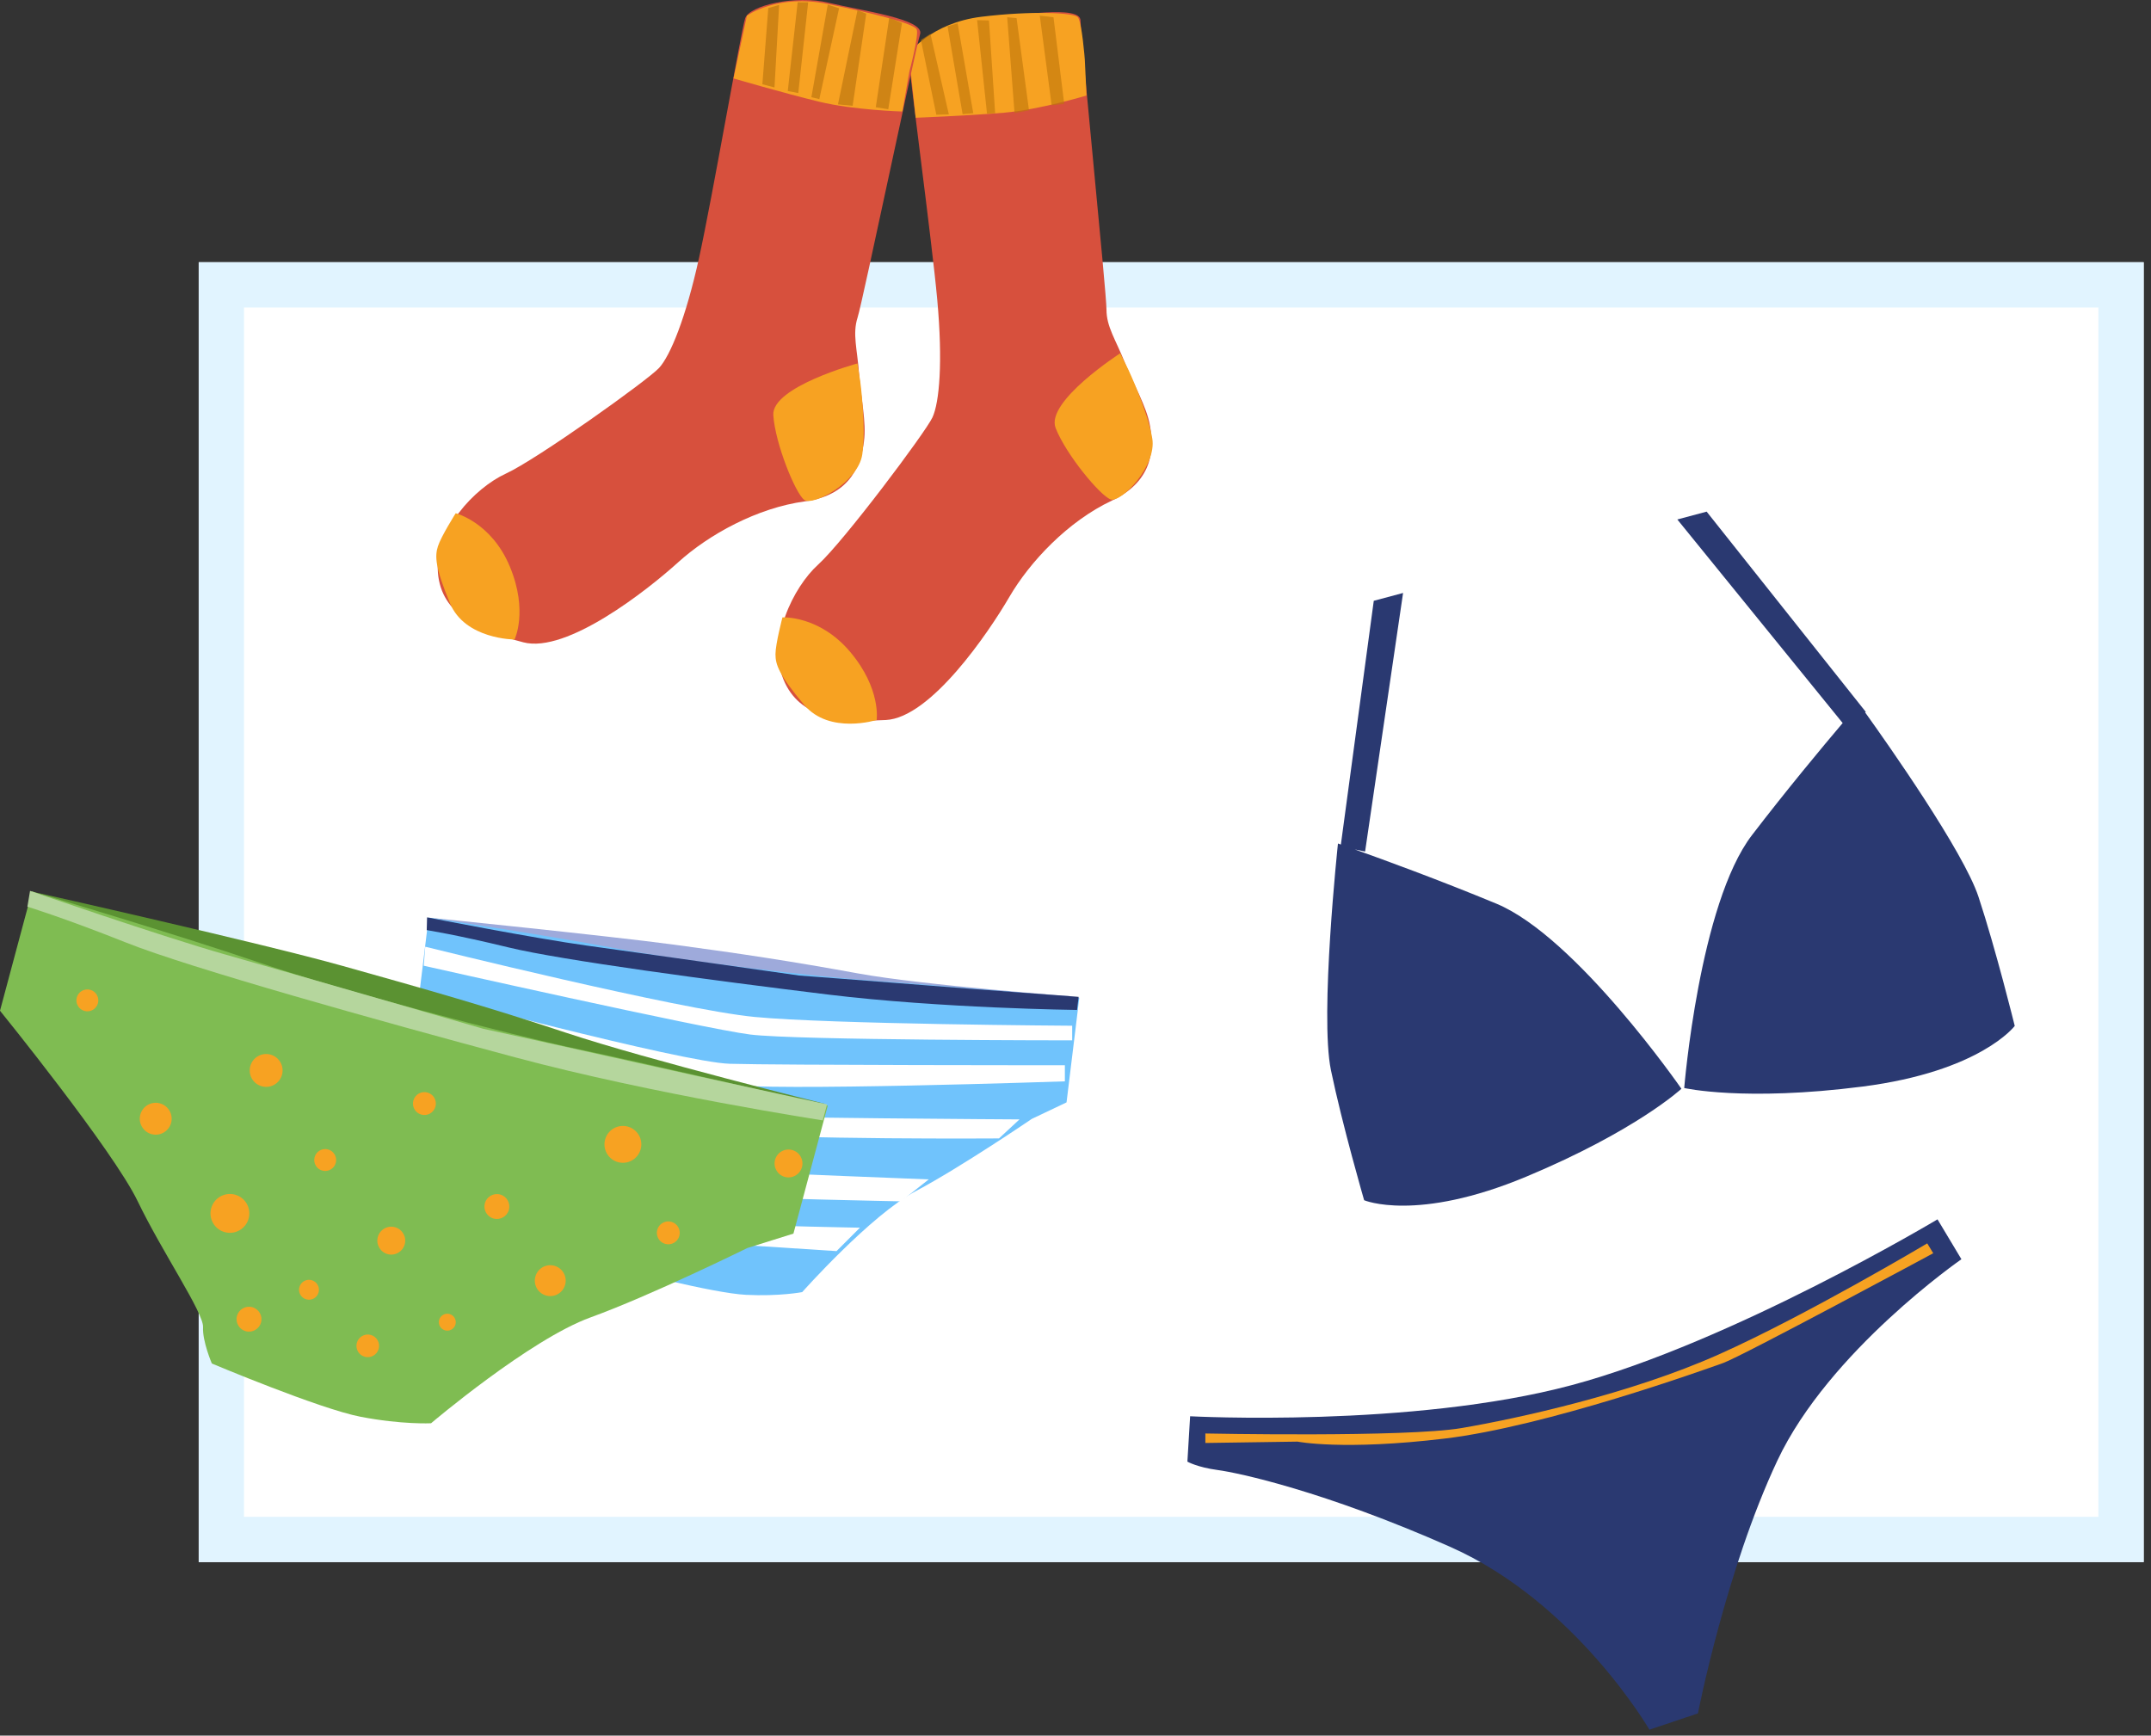 <?xml version="1.0" encoding="UTF-8" standalone="no"?><!DOCTYPE svg PUBLIC "-//W3C//DTD SVG 1.1//EN" "http://www.w3.org/Graphics/SVG/1.1/DTD/svg11.dtd"><svg width="100%" height="100%" viewBox="0 0 285 230" version="1.1" xmlns="http://www.w3.org/2000/svg" xmlns:xlink="http://www.w3.org/1999/xlink" xml:space="preserve" xmlns:serif="http://www.serif.com/" style="fill-rule:evenodd;clip-rule:evenodd;stroke-linejoin:round;stroke-miterlimit:2;"><rect x="0" y="0" width="285" height="230" fill="#333333" stroke="none"/><g id="z-bielizną" serif:id="z bielizną"><rect id="Shape-1050-copy" serif:id="Shape 1050 copy" x="26.329" y="34.751" width="257.7" height="172.255" style="fill:#fff;"/><path d="M26.329,34.751l257.7,0l0,172.255l-257.7,0l0,-172.255Zm6,6l245.7,0c0,26.591 0,133.664 0,160.255c0,0 -245.7,0 -245.7,0l0,-160.255Z" style="fill:#e1f4ff;"/><g id="skarpetki"><path id="Shape-1380-copy" serif:id="Shape 1380 copy" d="M143.166,2.731c-0.003,2.135 3.443,36 3.439,38.288c-0.004,2.288 1.213,3.967 2.427,7.02c1.215,3.052 2.888,5.801 3.34,8.395c0.453,2.593 0.75,7.169 -5.051,9.904c-5.801,2.734 -10.844,8.063 -13.597,12.786c-2.754,4.723 -10.401,15.995 -16.35,16.29c-5.949,0.294 -11.439,-0.174 -13.564,-5.363c-2.126,-5.19 1.242,-12.199 4.603,-15.243c3.361,-3.044 14.216,-17.514 15.135,-19.495c0.919,-1.981 1.386,-7.318 0.639,-15.555c-0.748,-8.237 -3.759,-30.205 -3.755,-32.035c0.003,-1.83 5.5,-5.023 9.923,-5.32c4.424,-0.297 12.815,-1.807 12.811,0.328Z" style="fill:#d7503d;"/><path id="Shape-1381-copy" serif:id="Shape 1381 copy" d="M148.424,46.818c0,-0 -9.925,6.388 -8.559,9.898c1.366,3.51 5.932,9.009 7.304,9.469c1.372,0.46 6.109,-4.412 5.505,-8.073c-0.603,-3.662 -3.186,-9.157 -3.186,-9.157l-1.064,-2.137Z" style="fill:#f7a222;"/><path id="Shape-1382-copy" serif:id="Shape 1382 copy" d="M103.672,81.815c0,-0 4.881,-0.296 8.99,4.592c4.11,4.888 3.492,9.005 3.492,9.005c-0,-0 -6.257,1.971 -9.605,-2.001c-3.348,-3.971 -3.803,-5.345 -3.801,-6.717c0.003,-1.373 0.924,-4.879 0.924,-4.879Z" style="fill:#f7a222;"/><path id="Shape-1383-copy" serif:id="Shape 1383 copy" d="M143.958,12.656c0,-0 -6.162,1.877 -10.946,2.281c-4.785,0.403 -11.686,0.668 -11.686,0.668l-0.918,-8.492c-0,-0 2.911,-4.071 9.64,-4.893c6.729,-0.823 12.177,-0.516 12.739,0.035c0.562,0.552 0.946,5.639 0.946,5.639l0.225,4.762Z" style="fill:#f7a222;"/><path id="Shape-1384-copy" serif:id="Shape 1384 copy" d="M125.717,15.162l-1.658,0.037l-2.044,-9.919l1.265,-0.793l2.437,10.675Zm3.237,-0.158l-1.413,0.127l-1.995,-11.658l1.336,-0.378l2.072,11.909Zm2.082,-12.29l0.818,12.288l-1.079,0.053l-1.312,-12.385l1.573,0.044Zm3.655,-0.312l1.648,12.227l-1.916,0.362l-0.972,-12.707l1.24,0.118Zm6.313,11.363l-1.42,-11.476l-1.817,-0.216l1.574,11.894l1.663,-0.202Z" style="fill:#be760b;fill-opacity:0.62;"/><path id="Shape-1380" serif:id="Shape 1380" d="M121.907,4.546c-0.649,2.035 -7.587,35.36 -8.282,37.539c-0.695,2.18 -0.041,4.149 0.195,7.426c0.236,3.277 1.001,6.402 0.65,9.011c-0.352,2.609 -1.45,7.062 -7.806,7.917c-6.356,0.856 -12.772,4.414 -16.823,8.085c-4.052,3.671 -14.745,12.109 -20.505,10.593c-5.76,-1.515 -10.852,-3.619 -11.312,-9.208c-0.46,-5.589 4.867,-11.254 8.99,-13.142c4.124,-1.887 18.841,-12.404 20.315,-14.015c1.474,-1.611 3.53,-6.558 5.305,-14.637c1.774,-8.078 5.536,-29.93 6.092,-31.674c0.556,-1.744 6.76,-3.128 11.067,-2.075c4.306,1.052 12.762,2.146 12.114,4.18Z" style="fill:#d7503d;"/><path id="Shape-1381" serif:id="Shape 1381" d="M113.609,48.163c0,0 -11.391,3.093 -11.148,6.852c0.243,3.759 2.935,10.38 4.104,11.232c1.169,0.853 7.156,-2.361 7.686,-6.034c0.53,-3.673 -0.273,-9.691 -0.273,-9.691l-0.369,-2.359Z" style="fill:#f7a222;"/><path id="Shape-1382" serif:id="Shape 1382" d="M60.379,68.016c0,0 4.743,1.191 7.185,7.092c2.441,5.9 0.61,9.639 0.61,9.639c-0,-0 -6.56,-0.01 -8.553,-4.807c-1.993,-4.797 -2.013,-6.244 -1.596,-7.552c0.417,-1.308 2.354,-4.372 2.354,-4.372Z" style="fill:#f7a222;"/><path id="Shape-1383" serif:id="Shape 1383" d="M119.56,14.778c-0,-0 -6.426,-0.179 -11.086,-1.314c-4.661,-1.135 -11.286,-3.071 -11.286,-3.071l1.773,-8.312c0,0 4.026,-2.922 10.661,-1.567c6.635,1.356 11.464,2.661 11.825,3.36c0.361,0.699 -0.954,5.595 -0.954,5.595l-0.933,5.309Z" style="fill:#f7a222;"/><path id="Shape-1384" serif:id="Shape 1384" d="M117.692,14.478l1.813,-11.42l-1.686,-0.711l-1.781,11.865l1.654,0.266Zm-2.919,-12.668l-1.803,12.207l-1.941,-0.184l2.586,-12.479l1.158,0.456Zm-3.598,-0.712l-2.618,12.034l-1.051,-0.248l2.169,-12.264l1.5,0.478Zm-5.406,11.233l-1.392,-0.27l1.312,-11.755l1.389,0.008l-1.309,12.017Zm-3.153,-0.745l-1.604,-0.424l0.784,-10.097l1.435,-0.412l-0.615,10.933Z" style="fill:#b7720d;fill-opacity:0.62;"/></g><g id="Group-3-copy-2" serif:id="Group 3 copy 2"><path id="Shape-1386-copy-2" serif:id="Shape 1386 copy 2" d="M57.315,121.654c-0,0 23.107,2.339 31.957,3.525c8.849,1.186 15.724,2.227 24.419,3.818c8.694,1.59 29.119,3.093 29.119,3.093c-0,0 -20.482,-0.383 -32.693,-1.768c-12.212,-1.385 -36.873,-5.665 -40.093,-6.164c-3.219,-0.498 -12.709,-2.504 -12.709,-2.504Z" style="fill:#9eaadb;"/><path id="Shape-1385-copy-2" serif:id="Shape 1385 copy 2" d="M56.793,121.591l-1.578,12.928c0,0 13.873,12.91 17.184,17.865c3.31,4.954 8.538,10.671 8.673,12.169c0.134,1.498 1.456,3.67 1.456,3.67c0,-0 11.891,3.144 16.309,3.366c4.417,0.222 7.451,-0.36 7.451,-0.36c-0,-0 9.077,-10.214 15.074,-13.398c5.996,-3.183 15.345,-9.555 15.345,-9.555l4.606,-2.189l1.692,-13.867c0,0 -18.947,-1.678 -26.714,-2.203c-7.766,-0.524 -25.503,-2.583 -34.706,-4.342c-9.203,-1.758 -24.792,-4.084 -24.792,-4.084Z" style="fill:#70c3fc;"/><path id="Shape-1387-copy-2" serif:id="Shape 1387 copy 2" d="M56.585,121.566c-0,-0 14.261,2.798 21.338,3.768c7.077,0.97 27.983,3.945 27.983,3.945c-0,-0 8.913,0.665 16.458,1.268c7.545,0.604 20.55,1.556 20.55,1.556l-0.212,1.734c-0,-0 -18.011,-0.212 -33.025,-2.045c-15.013,-1.833 -35.302,-4.54 -42.29,-6.239c-6.988,-1.7 -10.846,-2.295 -10.846,-2.295l0.044,-1.692Z" style="fill:#2a3971;"/><path id="Shape-1395" serif:id="Shape 1395" d="M56.34,125.455c0,0 33.552,8.34 43.637,9.309c10.084,0.97 42.084,1.164 42.084,1.164l0,1.939c0,0 -36.46,0 -42.666,-0.775c-6.206,-0.776 -43.249,-9.116 -43.249,-9.116l0.194,-2.521Z" style="fill:#fff;"/><path id="Shape-1396" serif:id="Shape 1396" d="M55.564,131.467c0,0 34.716,9.309 41.115,9.503c6.401,0.194 44.413,0.194 44.413,0.194l-0,2.134c-0,-0 -39.564,1.357 -44.994,0.388c-5.431,-0.97 -40.534,-9.697 -40.534,-9.697l0,-2.522Z" style="fill:#fff;"/><path id="Shape-1397" serif:id="Shape 1397" d="M61.576,140.195c0,-0 26.958,7.175 32.776,7.563c5.818,0.388 40.728,0.582 40.728,0.582l-2.716,2.521c0,0 -26.763,0.194 -38.594,-0.775c-11.83,-0.97 -28.896,-6.594 -28.896,-6.594l-3.298,-3.297Z" style="fill:#fff;"/><path id="Shape-1398" serif:id="Shape 1398" d="M70.692,149.892c-0,-0 15.127,4.848 23.854,5.236c8.727,0.388 28.509,1.163 28.509,1.163l-3.685,2.909c0,0 -19.975,-0.387 -25.018,-0.775c-5.042,-0.388 -20.557,-4.267 -20.557,-4.267l-3.103,-4.266Z" style="fill:#fff;"/><path id="Shape-1399" serif:id="Shape 1399" d="M78.449,159.782c0,0 7.37,1.94 15.709,2.328c8.34,0.387 19.782,0.581 19.782,0.581l-3.103,3.103l-29.867,-1.939l-2.521,-4.073Z" style="fill:#fff;"/></g><g id="Group-3" serif:id="Group 3"><path id="Shape-1386" serif:id="Shape 1386" d="M4.875,118.296c0,-0 29.704,6.67 40.51,9.702c10.806,3.032 19.215,5.398 29.757,8.906c10.542,3.508 34.311,9.413 34.311,9.413c-0,0 -25.425,-4.078 -40.381,-7.949c-14.956,-3.871 -44.898,-13.534 -48.818,-14.721c-3.919,-1.187 -15.379,-5.351 -15.379,-5.351Z" style="fill:#5b9232;"/><path id="Shape-1385" serif:id="Shape 1385" d="M4.237,118.125l-4.237,15.814c0,0 14.998,18.508 18.247,25.256c3.249,6.749 8.751,14.784 8.655,16.672c-0.096,1.888 1.168,4.824 1.168,4.824c-0,-0 14.247,6.004 19.706,7.057c5.459,1.053 9.337,0.861 9.337,0.861c0,0 13.094,-11.117 21.118,-14.024c8.024,-2.908 20.78,-9.195 20.78,-9.195l6.117,-1.915l4.545,-16.962c0,0 -23.288,-5.42 -32.862,-7.439c-9.574,-2.018 -31.289,-7.7 -42.435,-11.507c-11.145,-3.806 -30.139,-9.442 -30.139,-9.442Z" style="fill:#7fbc52;"/><path id="Shape-1387" serif:id="Shape 1387" d="M3.982,118.057c0,-0 17.258,5.991 25.896,8.442c8.638,2.451 34.136,9.83 34.136,9.83c-0,-0 10.977,2.394 20.262,4.472c9.285,2.078 25.304,5.55 25.304,5.55l-0.569,2.121c0,0 -22.38,-3.431 -40.745,-8.352c-18.364,-4.92 -43.14,-11.857 -51.539,-15.202c-8.399,-3.344 -13.097,-4.762 -13.097,-4.762l0.352,-2.099Z" style="fill:#b5d69d;"/><path id="Shape-1388" serif:id="Shape 1388" d="M49.115,176.9c0.8,0.214 1.275,1.037 1.061,1.837c-0.215,0.801 -1.037,1.275 -1.837,1.061c-0.801,-0.215 -1.275,-1.037 -1.061,-1.837c0.214,-0.8 1.037,-1.275 1.837,-1.061Zm-15.695,-3.676c0.88,0.235 1.403,1.14 1.167,2.021c-0.236,0.88 -1.141,1.403 -2.022,1.167c-0.88,-0.236 -1.403,-1.141 -1.167,-2.021c0.236,-0.881 1.141,-1.404 2.022,-1.167Zm26.138,0.906c0.599,0.16 0.954,0.776 0.793,1.375c-0.16,0.598 -0.775,0.953 -1.374,0.793c-0.599,-0.16 -0.954,-0.776 -0.794,-1.375c0.161,-0.598 0.776,-0.953 1.375,-0.793Zm-18.276,-4.487c0.704,0.189 1.122,0.913 0.933,1.617c-0.188,0.704 -0.912,1.122 -1.617,0.934c-0.704,-0.189 -1.122,-0.913 -0.933,-1.617c0.189,-0.705 0.913,-1.123 1.617,-0.934Zm32.155,-1.909c1.092,0.293 1.74,1.414 1.447,2.506c-0.292,1.092 -1.414,1.74 -2.506,1.447c-1.092,-0.292 -1.74,-1.415 -1.447,-2.506c0.292,-1.092 1.414,-1.74 2.506,-1.447Zm-21.116,-5.111c0.986,0.264 1.572,1.278 1.307,2.263c-0.264,0.986 -1.277,1.572 -2.264,1.308c-0.986,-0.265 -1.571,-1.278 -1.307,-2.264c0.265,-0.987 1.278,-1.572 2.264,-1.307Zm36.619,-0.714c0.81,0.217 1.291,1.05 1.074,1.86c-0.217,0.81 -1.05,1.291 -1.86,1.074c-0.81,-0.217 -1.29,-1.05 -1.073,-1.86c0.217,-0.81 1.049,-1.29 1.859,-1.074Zm-57.812,-3.598c1.373,0.368 2.188,1.779 1.82,3.153c-0.368,1.373 -1.779,2.189 -3.153,1.821c-1.373,-0.368 -2.189,-1.78 -1.82,-3.154c0.368,-1.373 1.779,-2.188 3.153,-1.82Zm35.134,-0.018c0.88,0.236 1.403,1.141 1.167,2.021c-0.236,0.881 -1.141,1.404 -2.022,1.167c-0.88,-0.235 -1.402,-1.14 -1.167,-2.021c0.236,-0.88 1.141,-1.403 2.022,-1.167Zm38.692,-5.898c0.986,0.264 1.571,1.277 1.307,2.263c-0.264,0.986 -1.278,1.572 -2.264,1.308c-0.986,-0.265 -1.571,-1.278 -1.307,-2.264c0.264,-0.987 1.278,-1.572 2.264,-1.307Zm-61.491,-0.074c0.775,0.207 1.234,1.004 1.027,1.779c-0.208,0.775 -1.004,1.234 -1.779,1.027c-0.775,-0.208 -1.234,-1.004 -1.027,-1.779c0.208,-0.775 1.004,-1.235 1.779,-1.027Zm39.7,-3.032c1.303,0.35 2.077,1.689 1.728,2.992c-0.35,1.303 -1.689,2.077 -2.992,1.727c-1.303,-0.349 -2.076,-1.688 -1.727,-2.991c0.349,-1.303 1.688,-2.076 2.991,-1.728Zm-61.984,-3.076c1.127,0.302 1.795,1.461 1.493,2.587c-0.301,1.127 -1.46,1.796 -2.587,1.494c-1.127,-0.302 -1.796,-1.46 -1.494,-2.587c0.302,-1.127 1.461,-1.796 2.588,-1.494Zm35.446,-1.437c0.81,0.217 1.291,1.049 1.074,1.859c-0.218,0.81 -1.05,1.291 -1.86,1.074c-0.81,-0.217 -1.291,-1.05 -1.074,-1.86c0.217,-0.809 1.05,-1.29 1.86,-1.073Zm-20.797,-5.026c1.162,0.312 1.852,1.506 1.54,2.668c-0.311,1.162 -1.506,1.852 -2.668,1.54c-1.162,-0.311 -1.852,-1.505 -1.54,-2.668c0.311,-1.162 1.506,-1.851 2.668,-1.54Zm-23.876,-8.585c0.775,0.208 1.234,1.004 1.027,1.779c-0.208,0.775 -1.004,1.235 -1.779,1.027c-0.775,-0.208 -1.235,-1.004 -1.027,-1.779c0.208,-0.774 1.004,-1.234 1.779,-1.027Z" style="fill:#f7a222;"/></g><g id="Group-4" serif:id="Group 4"><path id="Shape-1389-copy" serif:id="Shape 1389 copy" d="M177.662,111.915l-0.386,-0.135c0,0 -2.438,22.782 -0.93,30.046c1.509,7.264 4.397,17.225 4.397,17.225c-0,0 6.927,2.964 21.503,-3.132c14.576,-6.097 20.538,-11.638 20.538,-11.638c0,-0 -13.94,-20.146 -24.536,-24.537c-7.62,-3.158 -15.127,-5.893 -18.742,-7.179l1.365,0.28l5.032,-34.268l-3.883,1.04l-4.358,32.298Zm66.485,-16.099l-21.907,-26.976l3.883,-1.04l21.087,26.54l-0.083,0.073c2.957,4.123 13.034,18.427 15.014,24.424c2.326,7.045 4.805,17.116 4.805,17.116c0,0 -4.517,6.031 -20.188,8.039c-15.671,2.008 -23.606,0.19 -23.606,0.19c0,0 2,-24.417 8.981,-33.517c4.629,-6.036 9.355,-11.711 12.014,-14.849Z" style="fill:#2a3971;"/><path id="Shape-1389" serif:id="Shape 1389" d="M157.688,187.681c0,0 29.332,1.562 50.587,-4.133c21.254,-5.695 48.438,-21.962 48.438,-21.962l3.169,5.285c-0,0 -17.553,12.153 -24.391,26.692c-6.837,14.54 -10.52,33.492 -10.52,33.492l-6.431,2.161c0,0 -9.779,-16.878 -26.43,-24.248c-16.65,-7.369 -28.034,-9.796 -30.76,-10.161c-2.726,-0.365 -4.022,-1.113 -4.022,-1.113l0.36,-6.013Z" style="fill:#2a3971;"/><path id="Shape-1466" serif:id="Shape 1466" d="M159.706,189.963c-0,0 26.58,0.539 33.943,-0.718c7.363,-1.257 22.394,-4.526 34.123,-9.775c11.654,-5.215 27.581,-14.701 27.581,-14.701l0.795,1.308c-0,-0 -25.323,13.649 -27.837,14.547c-2.515,0.898 -23.404,8.395 -36.874,10.011c-13.469,1.616 -19.519,0.406 -19.519,0.406l-12.212,0.179l-0,-1.257Z" style="fill:#f7a222;"/></g></g></svg>